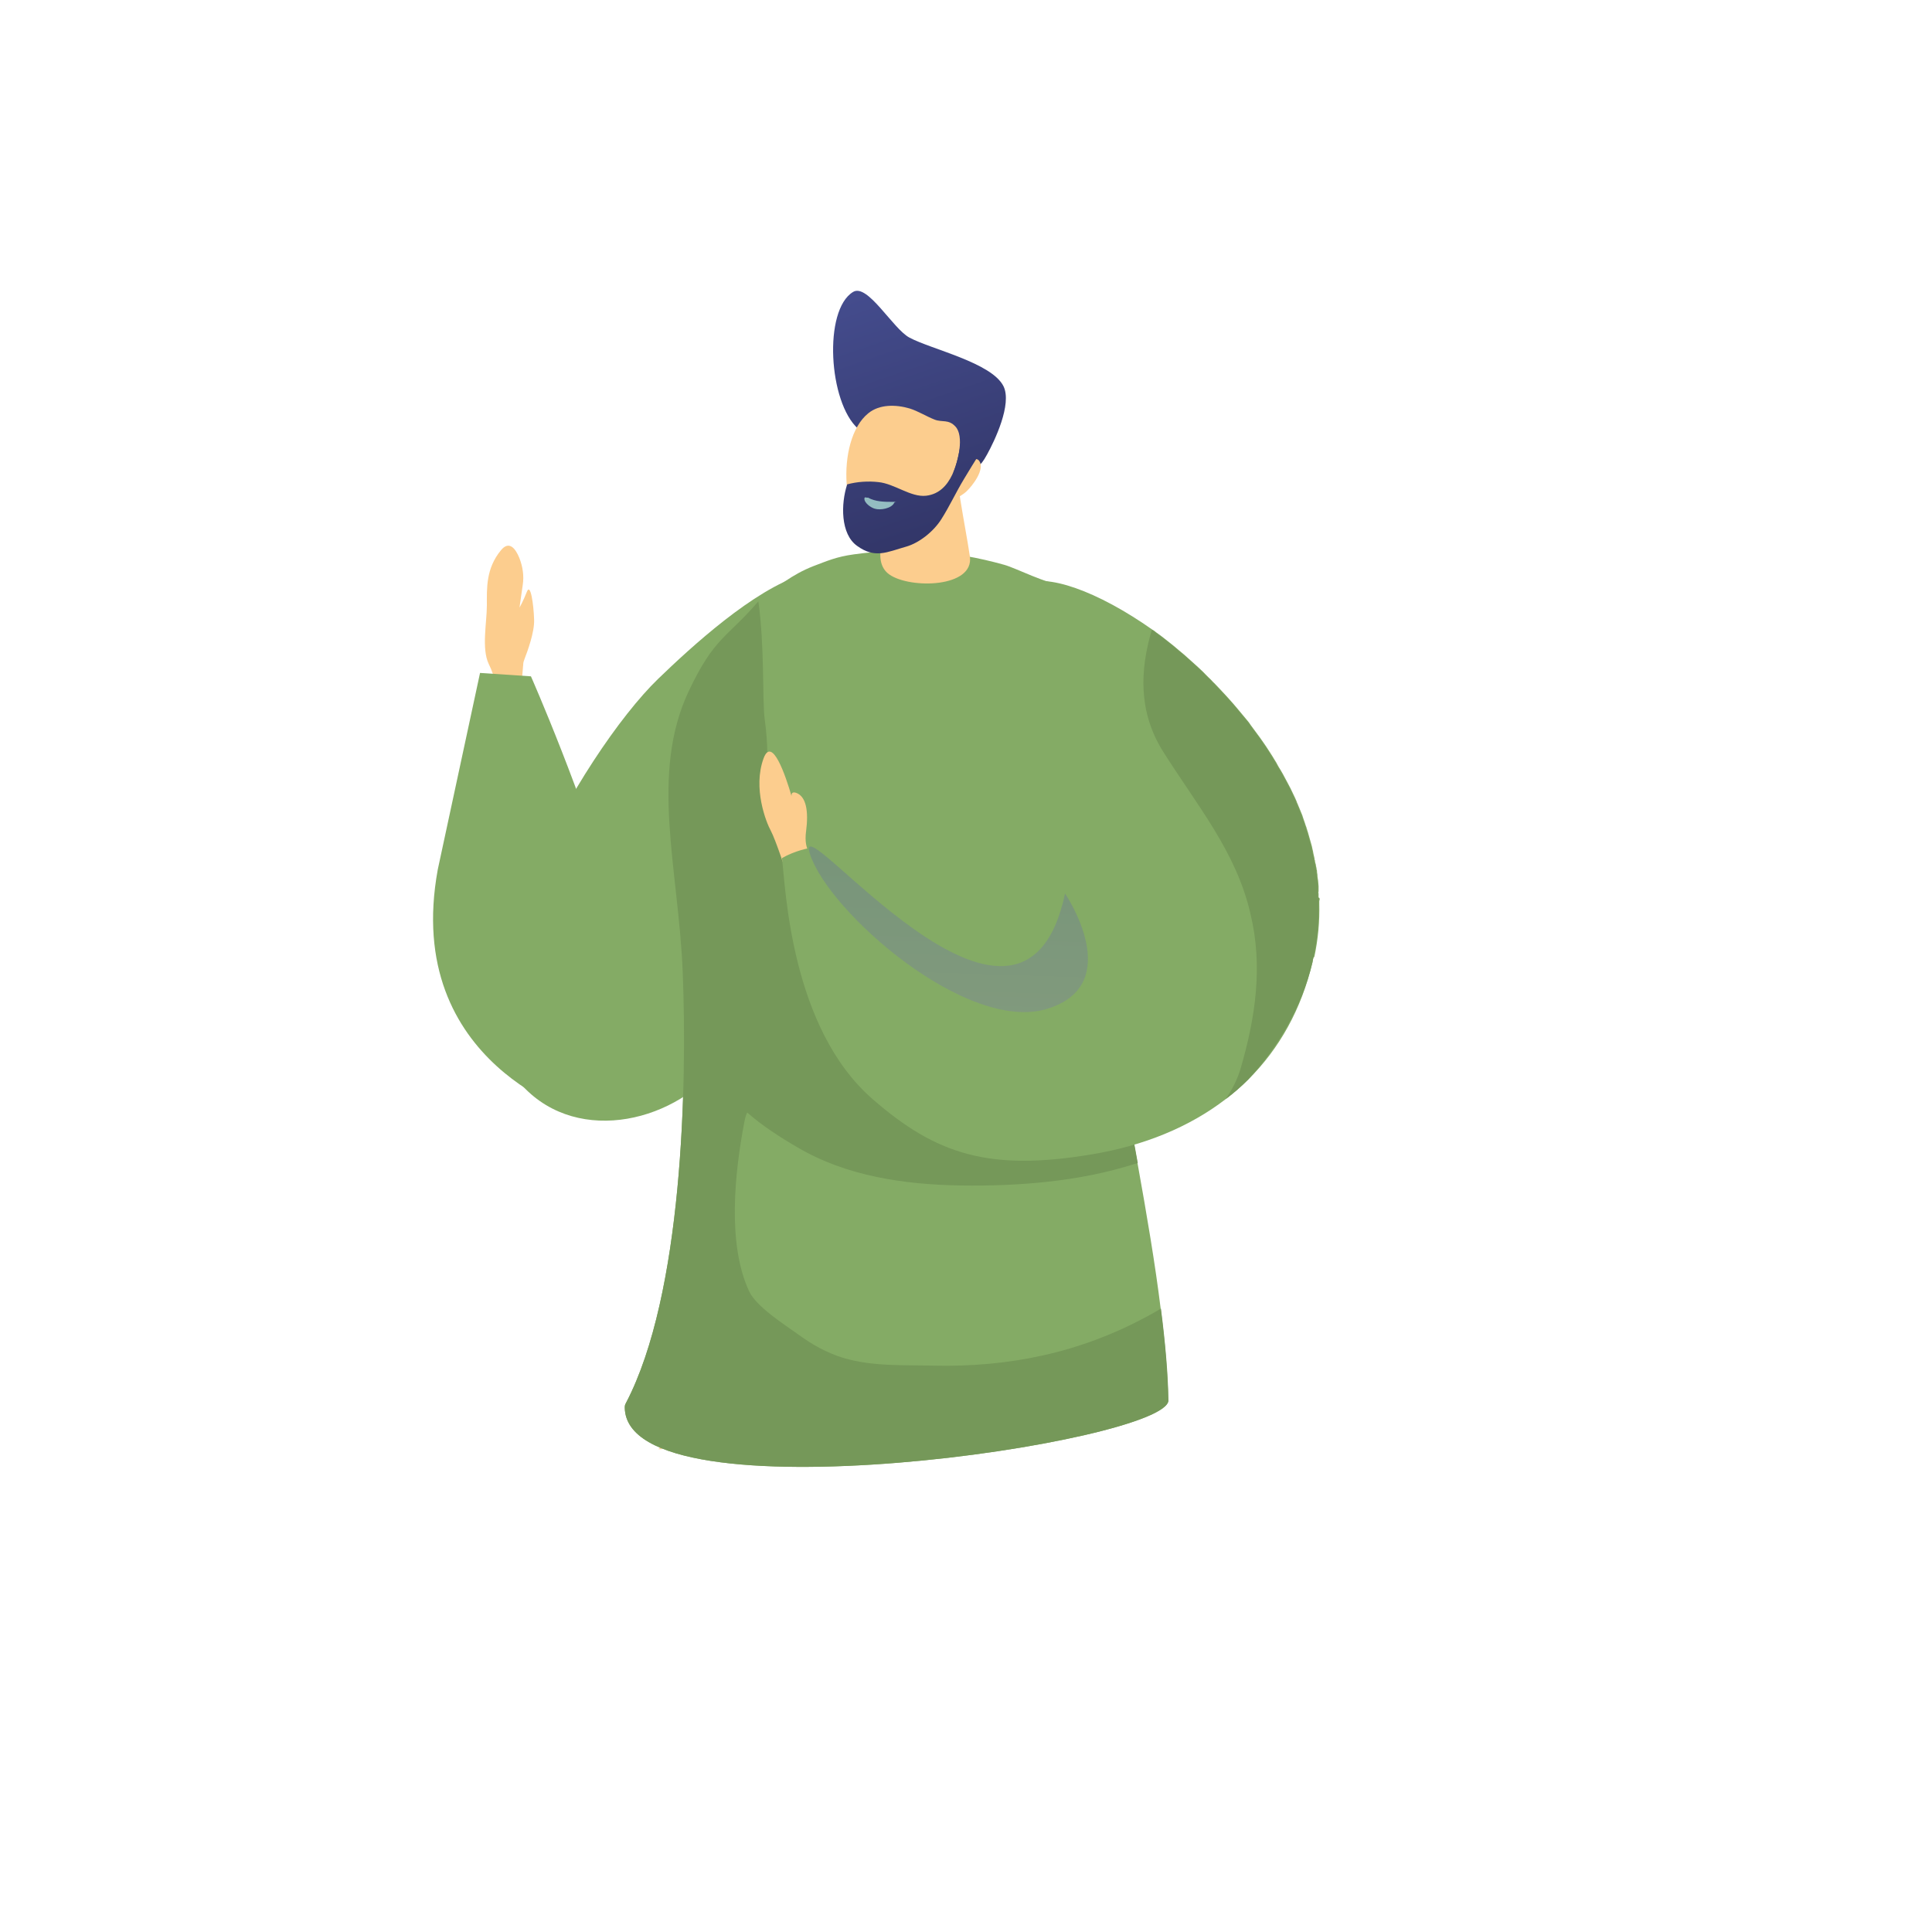 <?xml version="1.0" encoding="UTF-8"?>
<svg xmlns="http://www.w3.org/2000/svg" xmlns:xlink="http://www.w3.org/1999/xlink" version="1.1" viewBox="0 0 850.4 850.4">
  <defs>
    <style>
      .cls-1 {
        fill: #fccd8e;
      }

      .cls-2 {
        mix-blend-mode: soft-light;
        opacity: .5;
      }

      .cls-3, .cls-4 {
        isolation: isolate;
      }

      .cls-5 {
        fill: url(#Naamloos_verloop);
      }

      .cls-4 {
        fill: url(#Naamloos_verloop_6);
        mix-blend-mode: multiply;
        opacity: .3;
      }

      .cls-6 {
        fill: #84ab65;
      }

      .cls-7 {
        fill: #94bdc1;
      }

      .cls-8 {
        fill: url(#Naamloos_verloop_2);
      }

      .cls-9 {
        fill: url(#Naamloos_verloop_5);
      }

      .cls-10 {
        fill: url(#Naamloos_verloop_4);
      }

      .cls-11 {
        fill: url(#Naamloos_verloop_3);
      }

      .cls-12 {
        fill: #759859;
      }
    </style>
    <linearGradient id="Naamloos_verloop" data-name="Naamloos verloop" x1="358.4" y1="727.8" x2="155" y2="1181.4" gradientTransform="translate(0 -229.6)" gradientUnits="userSpaceOnUse">
      <stop offset="0" stop-color="#fcc345"/>
      <stop offset="0" stop-color="#fab848"/>
      <stop offset=".2" stop-color="#fab64a"/>
      <stop offset="1" stop-color="#ee7058"/>
    </linearGradient>
    <linearGradient id="Naamloos_verloop_2" data-name="Naamloos verloop 2" x1="260.5" y1="683.9" x2="57.1" y2="1137.5" gradientTransform="translate(0 -229.6)" gradientUnits="userSpaceOnUse">
      <stop offset="0" stop-color="#fcc345"/>
      <stop offset="0" stop-color="#fab848"/>
      <stop offset=".2" stop-color="#fab64a"/>
      <stop offset="1" stop-color="#ee7058"/>
    </linearGradient>
    <linearGradient id="Naamloos_verloop_3" data-name="Naamloos verloop 3" x1="298.7" y1="701.1" x2="95.3" y2="1154.7" gradientTransform="translate(0 -229.6)" gradientUnits="userSpaceOnUse">
      <stop offset="0" stop-color="#fcc345"/>
      <stop offset="0" stop-color="#fab848"/>
      <stop offset=".2" stop-color="#fab64a"/>
      <stop offset="1" stop-color="#ee7058"/>
    </linearGradient>
    <linearGradient id="Naamloos_verloop_4" data-name="Naamloos verloop 4" x1="389.7" y1="355.2" x2="451.2" y2="535" gradientTransform="translate(0 -229.6)" gradientUnits="userSpaceOnUse">
      <stop offset="0" stop-color="#444c8d"/>
      <stop offset="1" stop-color="#26274f"/>
    </linearGradient>
    <linearGradient id="Naamloos_verloop_5" data-name="Naamloos verloop 5" x1="374.3" y1="360.5" x2="435.7" y2="540.3" gradientTransform="translate(0 -229.6)" gradientUnits="userSpaceOnUse">
      <stop offset="0" stop-color="#444c8d"/>
      <stop offset="1" stop-color="#26274f"/>
    </linearGradient>
    <linearGradient id="Naamloos_verloop_6" data-name="Naamloos verloop 6" x1="414.3" y1="725" x2="418.4" y2="597.6" gradientTransform="translate(0 -229.6)" gradientUnits="userSpaceOnUse">
      <stop offset="0" stop-color="#9080ba"/>
      <stop offset="1" stop-color="#5961a9"/>
    </linearGradient>
  </defs>
  <!-- Generator: Adobe Illustrator 28.6.0, SVG Export Plug-In . SVG Version: 1.2.0 Build 709)  -->
  <g>
    <g id="Laag_1">
      <g class="cls-3">
        <g id="Laag_1-2">
          <g>
            <g class="cls-2">
              <path class="cls-5" d="M291.3,637.9c10.6-13,20.2-22,20.4-22.2l-.8-.9c-.2.2-10.2,9.6-21.1,23.1h1.5Z"/>
              <path class="cls-8" d="M286.5,434.6l-1.2-.2c3.7-28.6,1.1-59.6.2-69.7-.2-2.5-.3-3.3-.3-3.6h1.2c0,.3,0,1.7.3,3.5.9,10.2,3.6,41.2-.2,70h0Z"/>
              <path class="cls-11" d="M273.5,480.2l-1.1-.5c11.3-24.6,62.1-43.3,64.2-44.1l.4,1.1c-.5.2-52.5,19.3-63.5,43.5h0Z"/>
            </g>
            <g>
              <path class="cls-1" d="M229.4,303.1l.9-10.6c0-.9.3-1.7.6-2.5,1.2-3.1,4.4-11.7,4.2-17.2-.2-6.8-1.6-16.5-3.2-12.3-1.6,4.1-3.2,6.9-3.2,6.9,0,0-.2,1,1.4-10,.6-3.9,0-8-1.5-11.8-1.7-4.2-4.5-7.8-8.1-3.4-6.7,8.1-6.2,16.9-6.2,24.3s-2.4,19,.8,25.7c3.3,6.7,2.4,8.9,2.4,8.9l11.9,2h0Z"/>
              <path class="cls-6" d="M353.4,252.9c-21.6,6.5-49.3,32-63.7,45.9-33.3,32.2-96,140.6-59.5,179.4,24.8,26.4,68.4,15.3,87.7-11.3,14.1-19.5,5.6-37.3,2.6-72.5-3.2-37.9,10.4-104.1,32.9-141.5h0Z"/>
              <path class="cls-6" d="M514.3,616.3c.4,18.5-238.5,53.9-239.3,3.3,0-1.2.2-1.4.6-2.2,24.9-47.7,26.9-140,24.9-189.6-1.8-45.2-14.7-87.1,2.8-123.9,11.3-23.7,16.5-22.9,30.5-39.2.4-.4.8-.9,1.2-1.4,7.4-5,13.5-10.4,23-14.1,5.9-2.2,9.9-4.1,17.9-5.2,21.9-3,42.9-1.9,66.1,4.6,5.4,1.5,18.7,8.5,25.4,8.7-9.9,44.4,13.5,148.8,30.7,240.6.9,4.8,1.8,9.5,2.6,14.1,4.1,22.8,7.8,44.6,10.2,64.1,1.9,14.8,3.1,28.4,3.3,40.2h0Z"/>
              <g>
                <path class="cls-1" d="M420.2,193.5c-.3,15.4,4.7,37.6,6.7,51.4s-26.2,14.4-35.4,8c-8.5-5.9-2.1-21.8,6.1-30.2s14.3-20.6,22.6-29.2h0Z"/>
                <g>
                  <path class="cls-10" d="M377.7,188.7c-13-11.5-15.4-52.2-2.2-60.2,6.4-3.9,17.5,16.2,24.8,20.1,9.7,5.2,36.2,11,41.4,21.4,3.9,7.9-4,24.2-7.2,30-3.6,6.6-4,4.3-8.4,9-6,6.5-14,14.1-20.1,21.4-1.3-5.5-1-5.5-3.3-12.7-.9-2.8-8.1-14.4-11.6-18.9-2.2-2.9-11.9-8.8-13.5-10.2h.1Z"/>
                  <path class="cls-1" d="M419.4,220.3c-10,9.3-14.9,20.5-33,17.1-16.2-3-19-43.6-4.2-55.5,4.9-4,12.1-3.9,18.2-2.1,3.6,1.1,7.4,3.5,11,4.9,3.3,1.3,6.1-.3,9.2,3.1,3.8,4.2,1.2,15-1,20.2,1.7-1.5,3.6-3.5,5.8-4.2,1.6-.5,4.2-3.1,5.7-.8,2.4,3.6-2.8,10.6-5.8,13.4-1.4,1.3-4.2,2.9-5.9,3.9h0Z"/>
                  <path class="cls-9" d="M421.8,185.2c-2.2,1.3,1.7,5.4,1.1,9.5-1.2,7.9-3.7,22.1-15.2,23.5-6.8.8-13.9-5.3-21.1-6-4.4-.5-9.3-.2-13.7,1-2.8,8.5-3,21.9,4.4,27.1,7.9,5.7,13.1,2.7,21.6.3,5.6-1.6,11.9-6.5,15.4-12,3.7-5.8,6.4-11.8,10.1-17.9,2-3.3,4.5-7.5,6.9-11.1.6-1,1.6-2.5,2.1-3.7-1.9-1.8-8.4-12.5-11.6-10.7h0Z"/>
                  <path class="cls-7" d="M382,219c3.4,1.9,7.3,1.9,10.9,1.9s1-.3.7.4c-1.1,2.5-6.1,3.4-8.6,2.6-1.8-.5-4.8-2.7-4.5-4.6.1-.8,1.1,0,1.5-.3h0Z"/>
                </g>
              </g>
              <path class="cls-6" d="M256.3,491.1s-79.4-22.2-63.6-108.4l18.6-86.5,22.4,1.5s92.9,210.1,22.6,193.4h0Z"/>
              <path class="cls-12" d="M514.3,616.3c.4,18.5-238.5,53.9-239.3,3.3,0-1.2.2-1.4.6-2.2,24.9-47.7,26.9-140,24.9-189.6-1.8-45.2-14.7-87.1,2.8-123.9,11.3-23.7,16.5-22.9,30.5-39.2,2.8,19.5,1.7,44.1,2.8,51.9,3.3,24.2-2.4,26.7,5.1,43.8,7.6,17.5,4.2,53.3,17.2,66.8,27,27.8,53.2,54,92.2,62.9,15.4,3.5,31.6,4.3,47.1,7.7.9,4.8,1.8,9.5,2.6,14.1-.4.2-.9.3-1.3.4-24.3,7.8-51.4,9.9-76.8,9.5-24.7-.4-50.3-4.1-71.9-16.9-7.7-4.5-15.3-9.4-21.9-15.2-.7,1.3-1,2.8-1.3,4.4-4.2,22-7.6,53.6,2.2,74.4,3.2,6.7,15.3,14.4,21.3,18.7,6.1,4.5,12.8,8.3,20.1,10.5,12.6,3.8,26.3,3.1,39.3,3.4,33.5.8,64.8-5.6,94.5-21.7,2-1.1,4-2.2,6-3.4,1.9,14.8,3.1,28.4,3.3,40.2h0Z"/>
              <path class="cls-1" d="M354.8,366c1.2-9.1,0-15.4-4.3-17-1.7-.6-2.2.2-2.1,1.4-2.6-9-8.6-26.6-12.3-16.6-4.8,13.1,1.1,28.1,3.2,31.9,2.1,3.9,6.8,18.3,6.8,18.3l11.9-7s-4.4-2-3.2-11.1h0Z"/>
              <g>
                <path class="cls-6" d="M578.2,421.2c-.2.8-.4,1.6-.5,2.4-4.9,20.7-14.6,38-28.2,51.5-3.1,3.1-6.4,6-10,8.7-16,12.3-36,20.5-58.9,24.3-45.3,7.6-68.6,0-96.5-24.3-36.1-31.4-38.3-92.9-39.9-106.1,5.6-3.2,12-4.6,13.5-4.5,19.7,4.4,56,73.5,90.1,52.9,7.2-4.4,20-12.3,21.7-24.9,1.7-13.1-9.5-23.6-15.6-31.1-27.9-34.6-22.6-103.2-3.9-112.8,10.3-5.3,33,2.8,57.3,19.9h0c.9.4,1.1.8,1.7,1.2,1.7,1.2,3.4,2.5,5,3.8,1.7,1.3,3.4,2.7,5,4.1,1.5,1.2,2.9,2.4,4.3,3.7,1.3,1.2,2.7,2.4,4,3.6.5.5,1.1,1,1.6,1.5s1.1,1,1.6,1.6l1.6,1.6c.5.5,1.1,1,1.6,1.6.3.3.5.6.8.8,1.6,1.7,3.3,3.4,4.8,5.1.4.4.8.9,1.2,1.3.8.9,1.6,1.8,2.4,2.7.6.7,1.2,1.4,1.7,2s1,1.2,1.5,1.8,1,1.2,1.5,1.8,1,1.2,1.5,1.8,1,1.2,1.4,1.9c.5.6.9,1.3,1.4,1.9s.9,1.3,1.4,1.9.9,1.3,1.4,1.9c.5.7.9,1.3,1.4,2,.4.6.8,1.2,1.3,1.9.4.7.9,1.3,1.3,2,.9,1.3,1.7,2.7,2.5,4,.4.6.8,1.3,1.1,1.9.4.7.8,1.5,1.3,2.2.4.6.7,1.3,1.1,1.9.8,1.4,1.5,2.9,2.3,4.3.4.7.7,1.4,1.1,2.1h0c.3.7.7,1.4,1,2.1s.7,1.4,1,2.1c.2.5.5,1.1.7,1.6,0,.3.3.7.4,1,.2.6.5,1.2.7,1.7.3.7.6,1.5.9,2.2s.6,1.4.8,2.2c.3.8.5,1.5.8,2.3.2.7.4,1.3.7,2,0,.2,0,.4.2.6,0,.5.3.9.4,1.4.5,1.7,1,3.5,1.5,5.3.2.7.4,1.4.5,2.1.2.6.3,1.3.4,1.9.2.7.3,1.5.5,2.2,0,.3,0,.6.2.9,0,.6.2,1.3.4,1.9,0,.5.2,1.1.3,1.6,0,.3,0,.6.2,1v.4c0,.6.2,1.1.2,1.7,0,.8.2,1.6.3,2.4,0,.8.2,1.6.2,2.4s0,1.1,0,1.7v.5c0,.3-.2.6,0,1,0,.5,0,1,0,1.5v.2c.9.6.3,1.1.3,1.7s0,.7,0,1c.2,7.8-.5,15.7-2.2,23.6h-.3Z"/>
                <path class="cls-12" d="M578.2,421.2c-.2.8-.4,1.6-.5,2.4-4.6,19.2-14.6,36.8-28.2,51.5-3.1,3.1-6.4,6-10,8.7,2.7-4,5-8.3,6.5-13.2,6.6-22.6,10-45.3,4.4-68.4-6.2-27.2-23.4-47.5-38.7-71.8-10.6-17.2-10-35.3-4.7-53.2.6.4,1.1.8,1.7,1.2,1.7,1.2,3.4,2.5,5,3.8,1.7,1.3,3.4,2.7,5,4.1,1.4,1.2,2.9,2.4,4.3,3.7,1.3,1.2,2.7,2.4,4,3.6.5.5,1.1,1,1.6,1.5s1.1,1,1.6,1.6l1.6,1.6c.5.5,1.1,1,1.6,1.6.3.3.5.6.8.8,1.6,1.7,3.2,3.4,4.8,5.1.4.4.8.9,1.2,1.3.8.9,1.6,1.8,2.4,2.7.6.7,1.2,1.4,1.7,2s1,1.2,1.5,1.8,1,1.2,1.5,1.8,1,1.2,1.5,1.8,1,1.2,1.4,1.9c.5.6.9,1.3,1.4,1.9s.9,1.3,1.4,1.9.9,1.3,1.4,1.9c.5.7.9,1.3,1.4,2,.4.6.8,1.2,1.3,1.9.4.7.9,1.3,1.3,2,.8,1.3,1.7,2.7,2.5,4,.4.6.8,1.3,1.1,1.9.4.7.8,1.5,1.3,2.2.4.6.7,1.3,1.1,1.9.8,1.4,1.5,2.9,2.3,4.3.4.7.7,1.4,1.1,2.1h0c.3.7.7,1.4,1,2.1s.7,1.4,1,2.1c.2.5.5,1.1.7,1.6,0,.3.3.7.4,1,.2.6.5,1.2.7,1.7.3.7.6,1.5.9,2.2s.6,1.4.8,2.2c.3.8.5,1.5.8,2.3.2.7.4,1.3.7,2,0,.2,0,.4.2.6,0,.5.3.9.4,1.4.5,1.7,1,3.5,1.5,5.3.2.7.4,1.4.5,2.1.2.6.3,1.3.4,1.9.2.7.3,1.5.5,2.2,0,.3,0,.6.2.9,0,.6.2,1.3.4,1.9,0,.5.2,1.1.3,1.6,0,.3,0,.6.2,1v.4c0,.6.2,1.1.2,1.7,0,.8.2,1.6.3,2.4,0,.8.2,1.6.2,2.4s0,1.1,0,1.7v.5c0,.3-.2.6,0,1,0,.5,0,1,0,1.5v.2c.9.6.3,1.1.3,1.7s0,.7,0,1c.2,7.8-.5,15.7-2.2,23.6h0Z"/>
                <path class="cls-4" d="M468.8,393.3s27.3,40.1-8,50.8c-35.3,10.7-96.1-42.7-104.3-68.2-8.2-25.5,93,108,112.3,17.4h0Z"/>
              </g>
            </g>
          </g>
        </g>
      </g>
    </g>
  </g>
</svg>